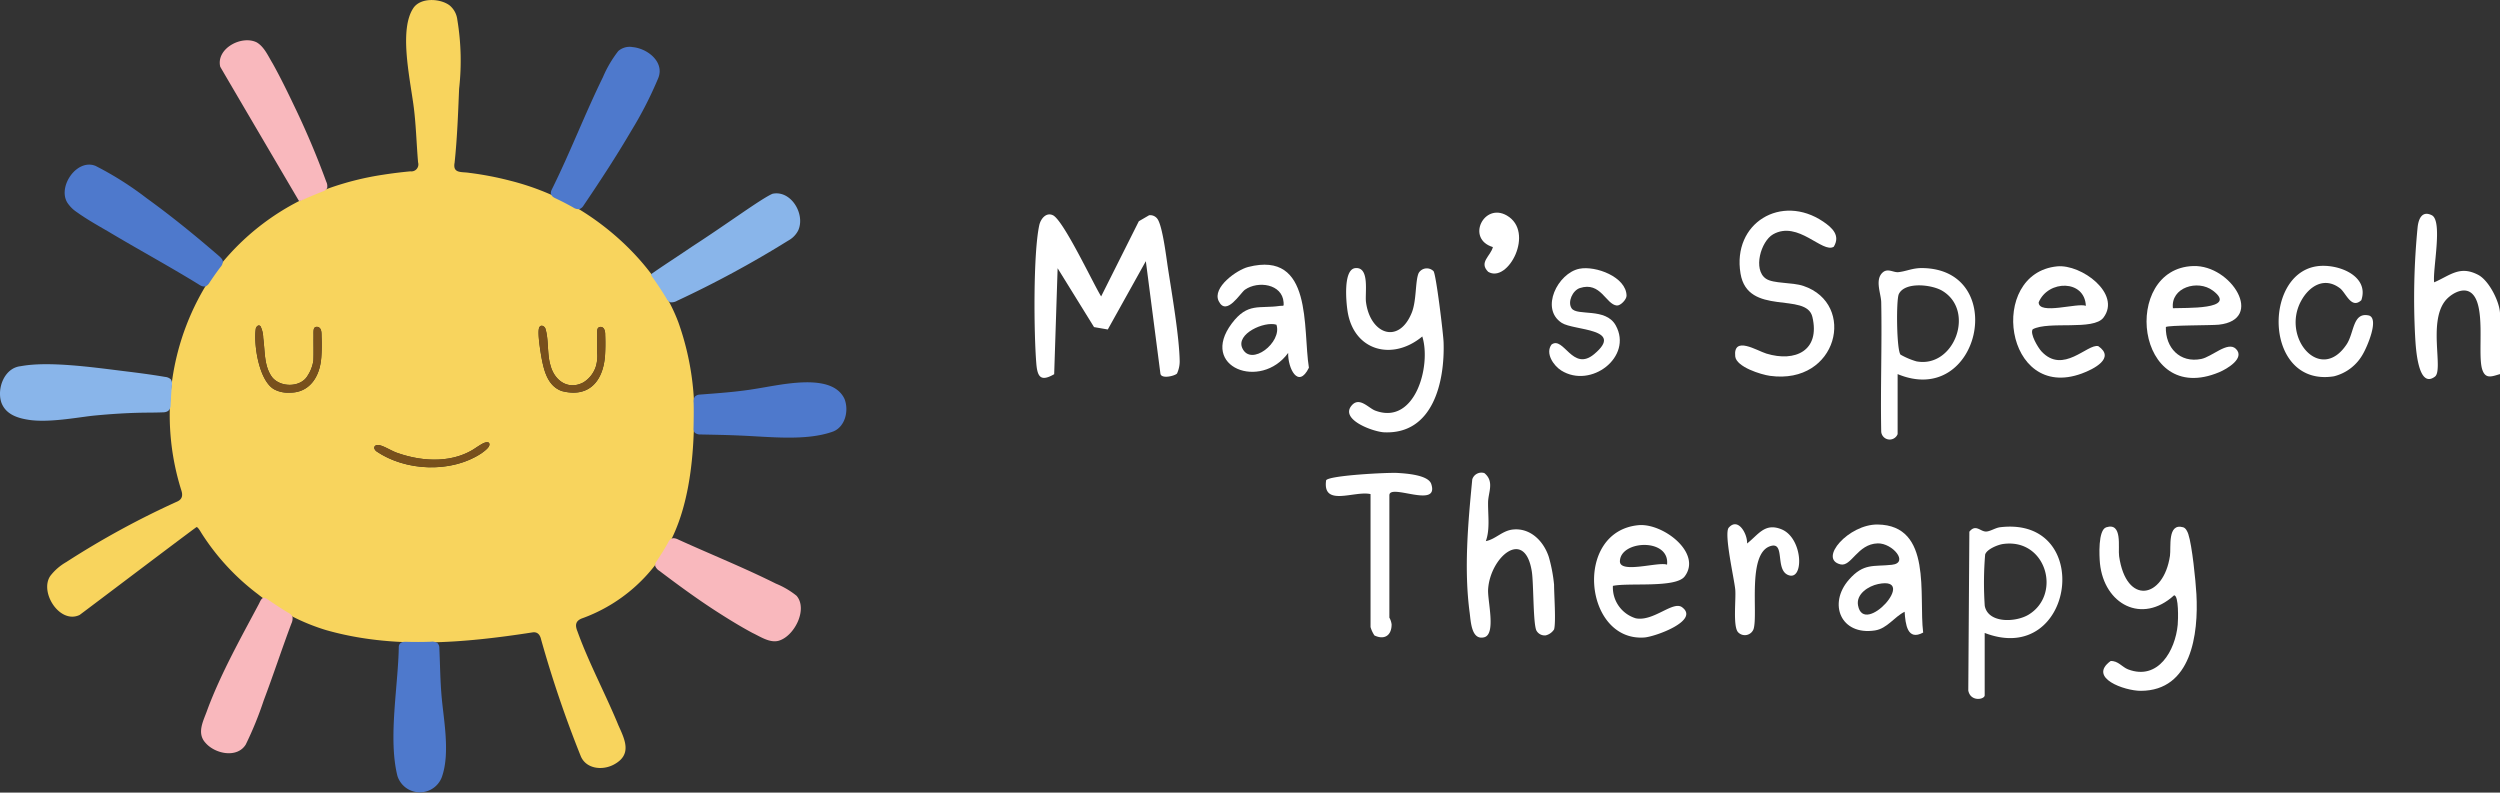 <svg xmlns="http://www.w3.org/2000/svg" width="418.199" height="132.583" viewBox="0 0 418.199 132.583">
  <rect x="0" y="0" width="418.199" height="132.583" fill="#333333" stroke="none"/>
  <g id="may-speech-foter-logo" transform="translate(-2040.487 -5131.474)">
    <g id="Group_16" data-name="Group 16">
      <path id="Path_5" data-name="Path 5" d="M2095.407,5163a48.705,48.705,0,0,1,9.176-2.3c1.515-.239,3.039-.421,4.554-.565a1.169,1.169,0,0,0,1.287-1.493c-.283-3.253-.345-6.58-.8-9.8-.7-4.943-2.3-12.468-.027-15.965,1.2-1.878,4.544-1.674,6.1-.5a3.653,3.653,0,0,1,1.29,2.392,41.858,41.858,0,0,1,.3,11.556c-.171,4.116-.319,8.257-.754,12.358-.35,1.851,1.17,1.5,2.408,1.7a53.538,53.538,0,0,1,6.981,1.341,42.847,42.847,0,0,1,9.947,3.893c7.642,4.221,14.982,11.45,18.11,19.814a46.066,46.066,0,0,1,2.552,18.5c-.22,5.939-1.124,12.752-3.953,18.189a27.017,27.017,0,0,1-14.548,12.73c-1.283.419-1.393,1.16-.939,2.261,1.874,5.225,4.751,10.574,6.883,15.79,1.129,2.466,2.251,4.9-.9,6.52-1.911.968-4.518.642-5.415-1.4a191.189,191.189,0,0,1-6.646-19.537c-.175-.809-.6-1.37-1.486-1.217-11.4,1.764-23.271,2.818-34.529-.4a34.04,34.04,0,0,1-11.383-6.008,38.991,38.991,0,0,1-9.405-10.171c-.231-.384-.661-1.114-.86-1.038-2.245,1.62-17.563,13.226-19.547,14.695-3.3,1.577-6.747-3.781-4.912-6.517a9,9,0,0,1,2.675-2.328,142.941,142.941,0,0,1,18.663-10.174c.8-.418.849-1.065.569-1.9a41.837,41.837,0,0,1,5.134-35.771,40.637,40.637,0,0,1,19.426-14.632Zm-1.176,28.285a28.543,28.543,0,0,0,.051-3.361c-.033-.731.066-1.486-.577-1.743-.892-.168-.762.574-.771,1.565-.014,1.429.03,2.821-.02,4.029a6.342,6.342,0,0,1-.975,2.557c-1.142,1.972-4.539,2.008-5.949.216-1.366-1.885-1.148-4.282-1.471-6.546a4.606,4.606,0,0,0-.451-1.944c-.3-.319-.656-.036-.79.375-.4,2.758.551,8.694,3.033,10.146a4.829,4.829,0,0,0,2.573.576c3.385.069,5.1-2.683,5.342-5.817Zm47.457-.227a34.216,34.216,0,0,0,.035-3.55c.018-.532-.113-1.33-.759-1.347-.735.065-.544.665-.578,1.6v2.785a6.131,6.131,0,0,1-.2,2.148,4.85,4.85,0,0,1-2.132,2.764c-2.5,1.31-4.823-.27-5.494-2.9-.58-1.9-.255-4.329-.858-6.16-.146-.307-.552-.575-.86-.339s-.274.846-.242,1.615a32.452,32.452,0,0,0,.454,3.536c.425,2.289,1.045,4.822,3.394,5.675,4.436,1.168,6.87-1.53,7.233-5.771Zm-19.439,14.461c-.563-.275-1.429.409-1.98.738-3.787,2.705-8.891,2.512-13.151,1.037-1.03-.312-2-1.02-3.031-1.323-.856-.243-1.353.332-.678.967,4.919,3.388,12.6,3.691,17.615.362.5-.368,1.681-1.166,1.246-1.765Z" fill="#f8d45d"/>
      <path id="Path_6" data-name="Path 6" d="M2069.081,5194.954a1.471,1.471,0,0,1,.155,1c-.095,1-.158,2.126-.2,3.144,0,.895-.386,1.356-1.361,1.353-.743.032-1.492.039-2.237.046-3.155.011-6.354.214-9.51.529-2.769.321-7.019,1.113-10.289.726-2.04-.267-4.156-.869-4.92-2.929-.8-2.359.5-5.824,3.241-6.094,4.635-.868,12.016.177,17.3.831,2.284.278,4.587.575,6.858.965a1.592,1.592,0,0,1,.945.406Z" fill="#89b5ea"/>
      <path id="Path_7" data-name="Path 7" d="M2077.765,5175.21a1.461,1.461,0,0,1-.394.937c-.6.79-1.252,1.715-1.8,2.549-.523.877-1.079.881-1.911.311-4.992-3.071-10.134-5.852-15.156-8.857-1.7-.982-3.678-2.107-5.161-3.188a5.516,5.516,0,0,1-1.6-1.6c-1.635-2.683,1.6-7.4,4.724-6.138a54.5,54.5,0,0,1,8.553,5.408c4.156,3,8.177,6.278,12.057,9.633.287.243.65.591.684.91Z" fill="#4e79cc"/>
      <path id="Path_8" data-name="Path 8" d="M2137.377,5166.456a1.565,1.565,0,0,1-1.009-.283c-.94-.527-1.944-1.047-2.919-1.507-.677-.288-1.043-.742-.653-1.5,3.071-6.18,5.521-12.61,8.556-18.8a19.52,19.52,0,0,1,2.564-4.358,2.9,2.9,0,0,1,2.4-.657c2.592.258,5.414,2.585,4.249,5.269a64.172,64.172,0,0,1-4.507,8.78c-2.489,4.255-5.23,8.423-7.983,12.5a1.3,1.3,0,0,1-.662.549Z" fill="#4e79cc"/>
      <path id="Path_9" data-name="Path 9" d="M2156.724,5203.87a1.175,1.175,0,0,1-.225-.789c.027-1.359.057-2.868.015-4.244a1.546,1.546,0,0,1,.214-1.014,1.235,1.235,0,0,1,.856-.345c3.167-.244,6.381-.459,9.514-1,4.224-.657,12.584-2.722,14.659,1.733.757,1.928.131,4.614-1.868,5.432-4.467,1.643-10.593.891-15.584.69-2.174-.1-4.375-.135-6.565-.181a1.515,1.515,0,0,1-.992-.262Z" fill="#4e79cc"/>
      <path id="Path_10" data-name="Path 10" d="M2095.2,5162.955a1.176,1.176,0,0,1-.683.53c-.97.384-2.2.883-3.107,1.3-.2.095-.44.193-.611.259-.146.054-.262.083-.348-.035-2.922-4.977-11.726-19.949-13.121-22.366-.733-3.052,3.594-5.346,6.115-4.073,1.255.752,1.893,2.271,2.643,3.5,1.243,2.223,2.465,4.715,3.559,7.014a138.645,138.645,0,0,1,5.412,12.774,1.7,1.7,0,0,1,.154,1.067Z" fill="#f9b8bd"/>
      <path id="Path_11" data-name="Path 11" d="M2150.085,5226.142a1.119,1.119,0,0,1,.229-.766c.6-.893,1.355-2.1,1.9-3.091.424-.862.935-.961,1.8-.523,5.413,2.46,10.938,4.677,16.257,7.337a13.874,13.874,0,0,1,3.459,2.03c1.958,2.261-.405,6.889-3.088,7.557-1.458.324-2.94-.7-4.264-1.326-2.136-1.146-4.16-2.4-6.186-3.705-3.221-2.086-6.355-4.386-9.416-6.7a1.711,1.711,0,0,1-.681-.781Z" fill="#f9b8bd"/>
      <path id="Path_12" data-name="Path 12" d="M2113.679,5239.06a1.157,1.157,0,0,1,.3.788c.131,2.806.146,5.671.411,8.472.324,3.543,1.351,8.971.114,12.819a3.933,3.933,0,0,1-7.533.142c-1.581-6.307.123-15,.225-21.588.026-.663.562-.892,1.151-.861,1.461.046,2.773.041,4.222-.009a1.662,1.662,0,0,1,1.088.213Z" fill="#4e79cc"/>
      <path id="Path_13" data-name="Path 13" d="M2089.419,5234.691a1.971,1.971,0,0,1-.19,1.094c-1.6,4.267-3.028,8.631-4.637,12.884a58.826,58.826,0,0,1-3,7.36c-1.445,2.325-5.138,1.56-6.73-.292-1.568-1.7-.26-3.828.349-5.639,2.287-6.075,5.5-11.8,8.539-17.514.21-.372.42-1.034.814-1.1a1.125,1.125,0,0,1,.686.253c1.04.708,2.368,1.594,3.441,2.225a1.448,1.448,0,0,1,.715.7Z" fill="#f9b8bd"/>
      <path id="Path_14" data-name="Path 14" d="M2152.619,5182.033a1.207,1.207,0,0,1-.6-.557c-.6-1.009-1.408-2.246-2.1-3.224-.153-.266-.571-.672-.492-.933,2.094-1.473,3.888-2.6,6.964-4.686,5.81-3.754,11.438-7.938,13.323-8.745,3.087-.65,5.527,3.4,4.3,6.127a3.992,3.992,0,0,1-1.672,1.707,175.9,175.9,0,0,1-18.568,10.057,1.872,1.872,0,0,1-1.114.264Z" fill="#89b5ea"/>
      <path id="Path_15" data-name="Path 15" d="M2141.684,5191.106c-.362,4.241-2.8,6.939-7.233,5.771-2.35-.854-2.966-3.385-3.394-5.675-.144-1.075-.861-4.509-.212-5.151.309-.236.714.032.859.339.6,1.833.279,4.256.859,6.16.671,2.633,3,4.215,5.494,2.9a4.85,4.85,0,0,0,2.132-2.764,6.131,6.131,0,0,0,.2-2.148v-2.785c.034-.933-.158-1.531.578-1.6.644.019.777.814.758,1.347a33.951,33.951,0,0,1-.034,3.55Z" fill="#78501c"/>
      <path id="Path_16" data-name="Path 16" d="M2094.226,5191.337c-.244,3.134-1.956,5.886-5.342,5.817a4.831,4.831,0,0,1-2.573-.576c-2.487-1.461-3.426-7.376-3.033-10.146.134-.411.485-.7.79-.375a4.619,4.619,0,0,1,.451,1.944c.323,2.264.1,4.661,1.471,6.546,1.411,1.792,4.806,1.755,5.949-.216a6.347,6.347,0,0,0,.975-2.557c.05-1.207.006-2.6.02-4.029.012-.774-.063-1.279.234-1.5a.613.613,0,0,1,.72.028c.48.353.36,1.188.4,1.86a26.66,26.66,0,0,1-.056,3.148Z" fill="#78501c"/>
      <path id="Path_17" data-name="Path 17" d="M2122.27,5205.534c.441.6-.758,1.4-1.245,1.765-5.014,3.328-12.7,3.027-17.616-.362-.671-.634-.182-1.21.678-.967,1.027.3,2,1.011,3.031,1.323,4.259,1.475,9.364,1.668,13.151-1.037.553-.329,1.418-1.013,1.98-.738Z" fill="#78501c"/>
    </g>
    <g id="Group_17" data-name="Group 17">
      <path id="Path_18" data-name="Path 18" d="M2237.378,5193.955c-.349.4-2.643.974-2.778.014l-2.437-18.808-6.366,11.429-2.3-.4-6.091-9.845-.577,17.727c-2.215,1.274-2.8.505-2.986-1.77-.418-5.088-.531-18.444.493-23.156.224-1.029,1.118-2.208,2.273-1.672,1.764.819,6.732,11.409,8.075,13.586l6.306-12.578,1.718-1a1.481,1.481,0,0,1,1.4.618c.848,1.193,1.471,6.378,1.735,8.108.664,4.352,1.924,11.581,1.982,15.732A4.911,4.911,0,0,1,2237.378,5193.955Z" fill="#fff"/>
      <path id="Path_19" data-name="Path 19" d="M2347.241,5172.745c-1.868,1.188-5.963-4.444-10.148-2.078-2.051,1.159-3.414,5.919-1.2,7.427,1.256.856,4.355.566,6.269,1.21,8.938,3.008,5.752,16.6-5.594,15.041-1.493-.206-5.635-1.484-5.815-3.257-.357-3.516,3.638-.947,5.21-.467,4.854,1.48,9.022-.51,7.7-6.128-1-4.263-10.819-.034-12.024-7.261-1.411-8.466,6.828-13.4,13.815-8.7C2347,5169.572,2348.374,5170.863,2347.241,5172.745Z" fill="#fff"/>
      <path id="Path_20" data-name="Path 20" d="M2280.283,5176.833c.423.428,1.639,10.5,1.686,11.889.224,6.573-1.734,15.438-9.949,15.069-1.774-.079-7.4-2.091-5.456-4.453,1.3-1.581,2.826.389,3.969.82,6.678,2.519,9.408-7.524,7.874-12.4-4.982,4.149-11.47,2.429-12.5-4.227-.245-1.585-.748-7,1.3-7.206,2.451-.243,1.587,4.194,1.785,5.692.7,5.329,5.455,7.139,7.64,1.8.848-2.071.574-5.4,1.181-6.689A1.579,1.579,0,0,1,2280.283,5176.833Z" fill="#fff"/>
      <path id="Path_21" data-name="Path 21" d="M2392.821,5219.679c2.773-.883,1.946,3.41,2.149,4.83,1.188,8.3,7.44,7.124,8.508-.054.211-1.419-.468-5.536,2.2-4.781.447.127.722.709.865,1.132.637,1.881,1.239,7.862,1.359,10.054.367,6.68-.824,16.162-9.312,16.177-2.689,0-8.906-2.162-5.045-4.984,1.241-.081,1.93,1.021,2.941,1.4,5.03,1.9,7.884-3.162,8.288-7.467.076-.811.2-4.926-.607-4.929-5.387,4.909-11.692,1.5-12.4-5.326C2391.651,5224.516,2391.425,5220.123,2392.821,5219.679Z" fill="#fff"/>
      <path id="Path_22" data-name="Path 22" d="M2357.921,5194.053v10.037a1.422,1.422,0,0,1-2.744-.4c-.141-7.213.142-14.442,0-21.654-.027-1.412-1.066-3.681.17-4.912.888-.885,1.846-.028,2.71-.124,1.378-.154,2.356-.705,4-.683C2376.619,5176.507,2371.739,5199.794,2357.921,5194.053Zm.5-3.248a12.226,12.226,0,0,0,2.637,1.116c6.322,1.2,9.939-8.476,4.317-11.811-1.768-1.049-6.248-1.54-7.254.559C2357.658,5181.625,2357.738,5190.094,2358.416,5190.805Z" fill="#fff"/>
      <path id="Path_23" data-name="Path 23" d="M2372.485,5237.351v10.43c0,.724-2.379,1.14-2.744-.8l.18-26.562c1.058-1.326,1.8-.051,2.751-.029.7.016,1.568-.621,2.4-.721C2390.915,5217.775,2387.547,5243.157,2372.485,5237.351Zm3.054-14.874c-.862.124-2.711.872-2.978,1.764a57.273,57.273,0,0,0-.066,8.573c.559,2.968,5.195,2.791,7.353,1.469C2385.412,5230.873,2382.763,5221.445,2375.539,5222.477Z" fill="#fff"/>
      <path id="Path_24" data-name="Path 24" d="M2300.453,5236.76a2.307,2.307,0,0,1-1.4,1,1.577,1.577,0,0,1-1.554-.806c-.569-1.161-.455-7.861-.767-9.859-1.161-7.429-6.97-2.453-7.314,2.956-.121,1.9,1.373,7.52-.659,8.027-2.138.534-2.23-2.631-2.429-4.124-.971-7.3-.268-15,.437-22.295a1.607,1.607,0,0,1,2.023-1.046c1.713,1.393.646,3.241.622,4.874-.03,2.147.35,4.512-.375,6.507,1.672-.329,2.745-1.772,4.574-1.946,2.928-.278,5.116,1.992,5.963,4.6a25.833,25.833,0,0,1,.877,4.633C2300.453,5230.946,2300.789,5235.573,2300.453,5236.76Z" fill="#fff"/>
      <path id="Path_25" data-name="Path 25" d="M2255.971,5190.511c-4.571,6.3-14.934,2.424-9.44-4.918,2.67-3.569,4.613-2.439,8.079-2.952.553-.082.656.223.595-.6-.226-3.082-4.274-3.638-6.463-2.107-.764.535-3.1,4.531-4.39,1.914-1.127-2.291,3.028-5.227,4.92-5.713,10.881-2.791,9.11,10.27,10.169,16.852C2257.654,5196.631,2255.9,5193.056,2255.971,5190.511Zm-1.963-4.724c-2.039-.625-6.806,1.536-5.71,3.926C2249.746,5192.869,2255.017,5188.73,2254.008,5185.787Z" fill="#fff"/>
      <path id="Path_26" data-name="Path 26" d="M2458.686,5194.053c-1.339.379-2.424.912-2.971-.769-.878-2.7.8-11.215-2.037-12.943-1.367-.832-3.361.4-4.218,1.534-2.771,3.66-.219,11.519-1.658,12.6-2.837,2.133-3.2-4.83-3.3-6.5a121.488,121.488,0,0,1,.406-18.526c.158-1.4.763-2.778,2.372-1.969,1.876.943.1,9.17.392,11.224,2.705-1.181,4.286-2.857,7.358-1.257,1.853.965,3.661,4.633,3.661,6.573Z" fill="#fff"/>
      <path id="Path_27" data-name="Path 27" d="M2362.193,5237.289c-2.649,1.441-2.968-1.4-3.1-3.481-1.74.866-2.918,2.8-4.94,3.122-5.736.9-7.922-4.458-4.366-8.5,2.466-2.8,4.077-2.142,7.165-2.477,2.94-.319.09-3.656-2.366-3.583-3.4.1-4.4,3.961-6.233,3.51-3.739-.917,1.411-6.73,6.224-6.666C2363.791,5219.339,2361.424,5231.049,2362.193,5237.289Zm-7.527-8.118c-1.616.335-3.707,1.657-3.371,3.555C2352.245,5238.1,2361.5,5227.755,2354.666,5229.171Z" fill="#fff"/>
      <path id="Path_28" data-name="Path 28" d="M2310.292,5229.478a5.4,5.4,0,0,0,3.838,5.429c2.962.569,6.214-2.975,7.73-1.857,3.026,2.231-4.513,4.935-6.309,5.063-10.086.716-11.907-17.709-1.01-18.785,4.1-.405,10.727,4.651,7.754,8.573C2320.8,5229.874,2312.962,5228.91,2310.292,5229.478Zm9.056-3.544c.519-4.5-7.808-4.115-7.882-.575C2311.421,5227.5,2317.992,5225.376,2319.348,5225.934Z" fill="#fff"/>
      <path id="Path_29" data-name="Path 29" d="M2402.792,5186.181c-.1,3.419,2.332,6.074,5.926,5.339,1.79-.366,4.433-3.017,5.785-1.695,1.6,1.565-1.5,3.373-2.779,3.909-14.1,5.926-16.46-17.371-4.344-17.757,6.4-.2,12,8.968,4.271,9.811C2410.482,5185.916,2403.1,5185.863,2402.792,5186.181Zm1.18-3.15c1.9-.1,11.008.311,6.685-2.943C2408.122,5178.18,2403.567,5179.559,2403.972,5183.031Z" fill="#fff"/>
      <path id="Path_30" data-name="Path 30" d="M2384.6,5176.031c4.04-.4,10.775,4.566,7.754,8.572-1.677,2.223-9.145.527-11.833,1.95-.528.734.9,3.1,1.462,3.7,3.623,3.91,7.69-1.319,9.506-.876,2.913,2-.8,3.863-2.763,4.582C2375.8,5198.711,2372.918,5177.2,2384.6,5176.031Zm4.806,6.605c-.175-4.4-6.3-4.38-7.89-.589C2381.5,5184.214,2388.033,5182.073,2389.411,5182.636Z" fill="#fff"/>
      <path id="Path_31" data-name="Path 31" d="M2269.751,5214.127c-2.669-.622-8.081,2.222-7.429-2.314.527-.823,10.367-1.323,11.952-1.224,1.466.091,5.135.333,5.633,1.849,1.389,4.227-7.007-.174-7.007,1.886v20.468a3,3,0,0,1,.375,1.131c.007,1.848-1.2,2.646-2.869,1.851a4.9,4.9,0,0,1-.655-1.408Z" fill="#fff"/>
      <path id="Path_32" data-name="Path 32" d="M2427.881,5176.042c3.483-.6,9.01,1.484,7.609,5.645-1.686,1.568-2.562-1.226-3.576-1.994-2.608-1.975-5.153-.372-6.508,2.138-3.331,6.168,3.27,13.83,7.63,7.236,1.289-1.95,1-5.459,3.752-4.809,1.708.575-.346,5.255-1,6.381a7.655,7.655,0,0,1-4.874,3.782C2419.387,5196.265,2418.913,5177.581,2427.881,5176.042Z" fill="#fff"/>
      <path id="Path_33" data-name="Path 33" d="M2304.676,5176.432c2.712-.553,7.862,1.36,7.9,4.513.008.616-1,1.69-1.625,1.636-1.826-.159-2.685-4.074-6.193-2.919-1.21.4-2.085,2.323-1.373,3.386.905,1.349,5.7-.177,7.38,2.856,2.914,5.258-4.154,10.666-9.117,7.543-1.294-.815-2.71-2.894-1.617-4.342,2.031-1.473,3.514,4.629,7.124,1.611,5.2-4.349-3.378-3.912-5.418-5.23C2298.072,5183.117,2301.085,5177.163,2304.676,5176.432Z" fill="#fff"/>
      <path id="Path_34" data-name="Path 34" d="M2332.734,5222.392c1.913-1.493,2.947-3.494,5.73-2.39,3.716,1.474,3.838,8.905,1.066,7.626-2.14-.988-.348-5.71-2.981-4.77-3.775,1.348-1.96,11.282-2.718,13.821a1.553,1.553,0,0,1-2.58.573c-.924-.935-.339-5.568-.494-7.178-.174-1.8-1.923-9.383-1.085-10.334C2331.271,5217.929,2332.84,5220.889,2332.734,5222.392Z" fill="#fff"/>
      <path id="Path_35" data-name="Path 35" d="M2290.217,5172.805c-4.531-1.365-1.512-7.5,2.33-5.284,4.755,2.742.191,11.41-3.121,9.418C2287.829,5175.348,2289.836,5174.323,2290.217,5172.805Z" fill="#fff"/>
    </g>
  </g>
</svg>
